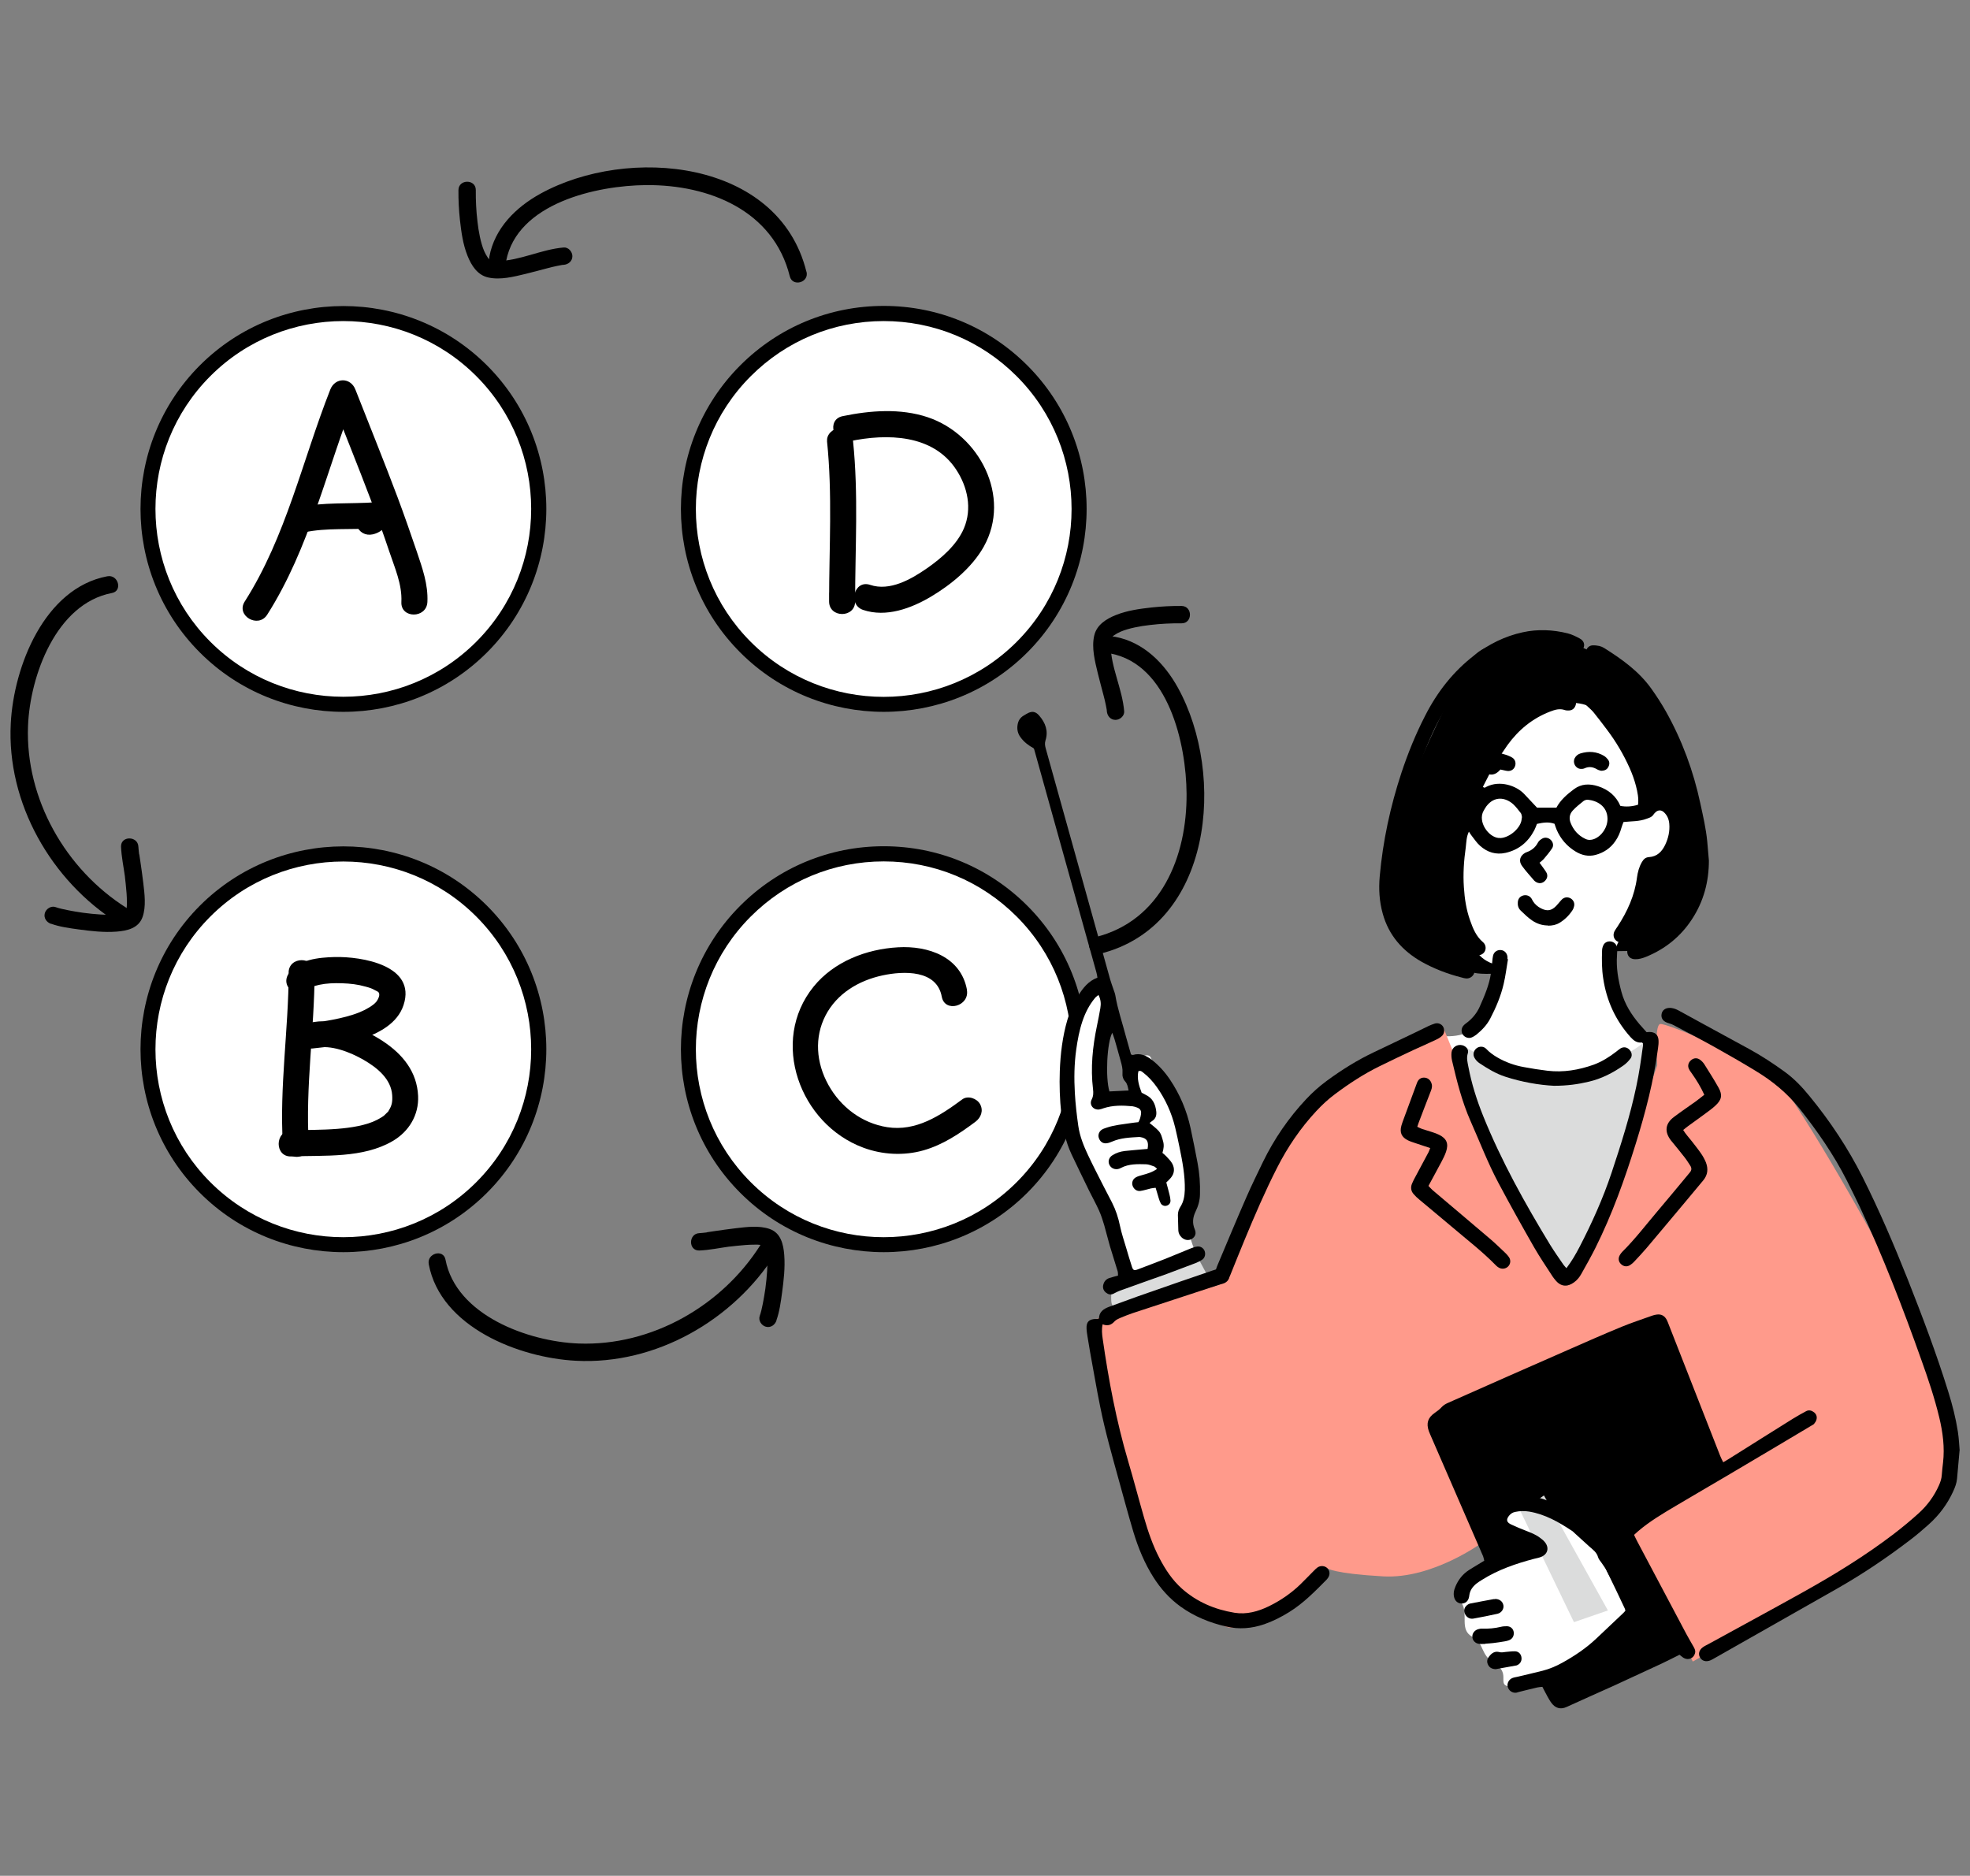 <?xml version="1.0" encoding="UTF-8"?>
<svg id="_イラスト_xFF08_1コマ目_xFF09_" data-name="イラスト_xFF08_1コマ目_xFF09_" xmlns="http://www.w3.org/2000/svg" viewBox="0 0 188.47 179.48">
  <rect x="0" y="0" width="188.47" height="179.48" fill="#808080" stroke="none"/>
  <defs>
    <style>
      .cls-1 {
        fill: #fff;
      }

      .cls-2 {
        fill: #dbdcdc;
      }

      .cls-3 {
        fill: #ff9a8b;
      }

      .cls-4 {
        fill-rule: evenodd;
      }
    </style>
  </defs>
  <g>
    <circle class="cls-1" cx="84.55" cy="100.4" r="18.7"/>
    <path d="M84.55,119.81c-4.97,0-9.95-1.89-13.73-5.68-7.57-7.57-7.57-19.89,0-27.47,3.67-3.67,8.55-5.69,13.73-5.69s10.06,2.02,13.73,5.69h0s0,0,0,0c7.57,7.57,7.57,19.89,0,27.47-3.79,3.79-8.76,5.68-13.73,5.68ZM84.55,82.42c-4.8,0-9.32,1.87-12.72,5.27-7.01,7.01-7.01,18.42,0,25.43,7.01,7.01,18.42,7.01,25.43,0,7.01-7.01,7.01-18.42,0-25.43h0c-3.4-3.4-7.91-5.27-12.72-5.27Z"/>
  </g>
  <g>
    <circle class="cls-1" cx="32.85" cy="48.7" r="18.7"/>
    <path d="M32.85,68.11c-4.97,0-9.95-1.89-13.73-5.68-7.57-7.57-7.57-19.89,0-27.47,7.57-7.57,19.89-7.57,27.47,0h0c7.57,7.57,7.57,19.89,0,27.47-3.79,3.79-8.76,5.68-13.73,5.68ZM32.85,30.72c-4.61,0-9.21,1.75-12.72,5.26-7.01,7.01-7.01,18.42,0,25.43,7.01,7.01,18.42,7.01,25.43,0,7.01-7.01,7.01-18.42,0-25.43-3.51-3.51-8.11-5.26-12.72-5.26Z"/>
  </g>
  <g>
    <circle class="cls-1" cx="32.85" cy="100.4" r="18.7"/>
    <path d="M32.85,119.81c-4.97,0-9.95-1.89-13.73-5.68-7.57-7.57-7.57-19.89,0-27.47,7.57-7.57,19.89-7.57,27.47,0,7.57,7.57,7.57,19.89,0,27.47h0c-3.79,3.79-8.76,5.68-13.73,5.68ZM32.85,82.43c-4.61,0-9.21,1.75-12.72,5.26-7.01,7.01-7.01,18.42,0,25.43,7.01,7.01,18.42,7.01,25.43,0,7.01-7.01,7.01-18.42,0-25.43-3.51-3.51-8.11-5.26-12.72-5.26Z"/>
  </g>
  <g>
    <circle class="cls-1" cx="84.55" cy="48.7" r="18.7"/>
    <path d="M84.55,68.11c-4.97,0-9.95-1.89-13.73-5.68-7.57-7.57-7.57-19.89,0-27.47,3.67-3.67,8.55-5.69,13.73-5.69s10.06,2.02,13.73,5.69c7.57,7.57,7.57,19.89,0,27.47h0c-3.79,3.79-8.76,5.68-13.73,5.68ZM84.55,30.72c-4.8,0-9.32,1.87-12.72,5.27-7.01,7.01-7.01,18.42,0,25.43,7.01,7.01,18.42,7.01,25.43,0,7.01-7.01,7.01-18.42,0-25.43-3.4-3.4-7.91-5.27-12.72-5.27Z"/>
  </g>
  <g>
    <path d="M10.26,55.14c-6.02,1.14-8.95,8.64-9.23,14.08-.4,7.63,3.87,15.07,10.25,19.09.91.57,1.74-.86.84-1.43-5.85-3.69-9.7-10.44-9.44-17.4.18-4.8,2.69-11.73,8.03-12.74,1.05-.2.6-1.8-.44-1.6h0Z"/>
    <path d="M4.9,88.39c.84.3,1.76.42,2.64.54,1.18.16,2.4.3,3.6.21,1.03-.08,2.12-.32,2.5-1.4.35-1,.19-2.21.07-3.24-.08-.71-.19-1.42-.29-2.13-.02-.15-.05-.31-.07-.46,0-.06-.02-.12-.03-.18,0-.06,0-.05,0,.05,0-.04-.01-.09-.02-.13-.02-.21-.05-.42-.06-.63-.04-1.06-1.7-1.07-1.66,0,.04.97.25,1.94.38,2.9-.02-.12,0,.03,0,.05.01.09.02.18.03.27.01.12.03.24.04.36.03.29.06.59.08.88.02.27.03.55.03.82,0,.1,0,.2,0,.3,0,.06-.05.48-.01.26-.01.08-.03.16-.05.24-.02.09-.14.31-.02.1-.05.09-.19.22-.01.06-.15.14.12-.13-.03.03-.02.03-.07.04-.1.06-.09.05.2-.06.04-.02-.07.02-.14.05-.21.07-.1.03-.2.04-.3.06-.04,0-.09.01-.13.02.21-.03-.05,0-.09,0-1.07.1-2.16,0-3.23-.14-.28-.04.08.01-.08-.01-.08-.01-.17-.02-.25-.04-.15-.02-.3-.05-.45-.07-.27-.05-.54-.09-.81-.15-.37-.08-.74-.15-1.1-.28-.42-.15-.91.17-1.02.58-.13.46.16.87.58,1.02h0Z"/>
    <path d="M105.23,91.26c10.78-2.67,12.08-17.09,7.46-25.46-1.3-2.35-3.29-4.36-6-4.87-1.04-.2-1.49,1.4-.44,1.6,5.54,1.06,7.24,8.66,7.27,13.42.04,5.99-2.42,12.15-8.73,13.72-1.04.26-.6,1.86.44,1.6h0Z"/>
    <path d="M113.05,57.98c-.95-.01-1.9.04-2.85.14-1.16.13-2.36.29-3.45.73-.92.37-1.84.94-2.07,1.98-.26,1.16.07,2.43.34,3.56.17.7.36,1.39.54,2.08.08.31.16.61.22.92.03.14.06.27.08.41.04.21.01.05.03.25.04.45.35.83.83.83.42,0,.87-.38.83-.83-.18-2.15-1.27-4.19-1.3-6.33,0-.1,0-.21,0-.31,0-.02.02-.19,0-.09-.01.09,0-.04.01-.04.01-.05.11-.31.03-.14.02-.05.15-.25.05-.11.05-.07.11-.12.17-.18.13-.13-.01,0,.1-.08.19-.13.39-.24.6-.33.77-.33,1.9-.54,2.82-.64,1-.12,2.01-.17,3.01-.16,1.07.01,1.07-1.65,0-1.66h0Z"/>
    <path d="M41.02,120.97c1.14,6.02,8.64,8.95,14.08,9.23,7.63.4,15.07-3.87,19.09-10.25.57-.91-.86-1.74-1.43-.84-3.69,5.85-10.44,9.7-17.4,9.44-4.8-.18-11.73-2.69-12.74-8.03-.2-1.05-1.8-.6-1.6.44h0Z"/>
    <path d="M74.28,126.33c.3-.84.42-1.76.54-2.64.16-1.18.3-2.4.21-3.6-.08-1.03-.32-2.12-1.4-2.5-1-.35-2.21-.19-3.24-.07-.71.08-1.42.19-2.13.29-.15.02-.31.05-.46.07-.06,0-.12.02-.18.03-.06,0-.05,0,.05,0-.04,0-.09.01-.13.02-.21.02-.42.05-.63.06-1.06.04-1.07,1.7,0,1.66.97-.04,1.94-.25,2.9-.38-.12.02.03,0,.05,0,.09-.01.18-.02.27-.03.12-.01.24-.03.36-.04.29-.03.59-.06.88-.08.27-.02.55-.03.82-.03.1,0,.2,0,.3,0,.06,0,.48.05.26.01.08.01.16.03.24.05.09.02.31.14.1.02.09.05.22.19.06.01.14.15-.13-.12.03.03.03.02.04.07.06.1.05.09-.06-.2-.02-.04.02.07.05.14.07.21.03.1.04.2.06.3,0,.04.01.09.02.13-.03-.21,0,.05,0,.09.1,1.07,0,2.16-.14,3.23-.04.28.01-.08-.01.08-.01.08-.02.17-.04.25-.02.15-.05.3-.07.45-.05.27-.09.54-.15.81-.08.37-.15.74-.28,1.1-.15.42.17.91.58,1.02.46.13.87-.16,1.02-.58h0Z"/>
    <path d="M77.15,26c-2.67-10.78-17.09-12.08-25.46-7.46-2.35,1.3-4.36,3.29-4.87,6-.2,1.04,1.4,1.49,1.6.44,1.06-5.54,8.66-7.24,13.42-7.27,5.99-.04,12.15,2.42,13.72,8.73.26,1.04,1.86.6,1.6-.44h0Z"/>
    <path d="M43.86,18.18c-.01.95.04,1.9.14,2.85.13,1.16.29,2.36.73,3.45.37.92.94,1.84,1.98,2.07,1.16.26,2.43-.07,3.56-.34.7-.17,1.39-.36,2.08-.54.31-.08.61-.16.92-.22.14-.03.27-.06.41-.08.21-.04.05-.01.25-.03.45-.04.83-.35.83-.83,0-.42-.38-.87-.83-.83-2.15.18-4.19,1.27-6.33,1.3-.1,0-.21,0-.31,0-.02,0-.19-.02-.09,0,.09.01-.04,0-.04-.01-.05-.01-.31-.11-.14-.03-.05-.02-.25-.15-.11-.05-.07-.05-.12-.11-.18-.17-.13-.13,0,.01-.08-.1-.13-.19-.24-.39-.33-.6-.33-.77-.54-1.9-.64-2.82-.12-1-.17-2.01-.16-3.01.01-1.07-1.65-1.07-1.66,0h0Z"/>
  </g>
  <g>
    <path d="M25.56,58.82c4.07-6.39,5.69-13.91,8.44-20.88h-2.4c1.3,3.32,2.64,6.62,3.9,9.95.6,1.6,1.19,3.22,1.73,4.84s1.25,3.18,1.17,4.87c-.08,1.6,2.41,1.6,2.49,0,.08-1.69-.49-3.26-1.02-4.84-.59-1.73-1.19-3.46-1.83-5.17-1.3-3.46-2.69-6.88-4.04-10.32-.46-1.18-1.94-1.17-2.4,0-2.67,6.78-4.23,14.08-8.19,20.29-.86,1.35,1.29,2.6,2.15,1.26h0Z"/>
    <path d="M29.15,50.93c1.03-.22,2.11-.28,3.29-.3s2.33-.01,3.5-.09l-1.24-1.24c.01.14.03.1.04-.12.04-.12.1-.23.19-.33.07-.08.16-.14.26-.17-.07.02-.13.04-.2.05-.64.14-1.07.91-.87,1.53.22.67.85,1.02,1.53.87.84-.18,1.66-.9,1.53-1.83-.08-.63-.5-1.29-1.24-1.24-2.49.17-4.99-.03-7.45.48-.64.13-1.07.92-.87,1.53.22.67.85,1.01,1.53.87h0Z"/>
  </g>
  <g>
    <path d="M27.62,93.07c-.02,5.47-.89,10.92-.56,16.4.08,1.35,2.08,1.75,2.44.33l.16-.64c.39-1.55-2.01-2.22-2.4-.66l-.16.64,2.44.33c-.33-5.48.54-10.92.56-16.4,0-1.6-2.48-1.6-2.49,0h0Z"/>
    <path d="M29.74,94.48c.07-.11.04-.08-.07.08.04-.04.07-.07.11-.11-.14.11-.16.12-.04.05.05-.03.11-.06.17-.09.12-.06.12-.06,0,0,.07-.03.14-.05.21-.07.16-.04.31-.09.47-.12.59-.13,1.38-.17,2.14-.14.8.03,1.47.1,2.24.32.38.1.59.17.82.3.36.2.35.12.53.39-.24-.35.15.35-.04-.06.03.14.03.12,0-.06,0,.09,0,.19,0,.28-.02.12-.09.36-.28.6-.28.35-1.01.77-1.61,1.01-.82.33-1.7.54-2.57.71-.78.15-1.19.2-1.92.27l.33,2.44c1.38-.35,3.26.38,4.56,1.13s2.63,1.83,2.73,3.38c.04.64-.03.99-.33,1.47-.13.22-.01.04-.14.18-.1.1-.2.2-.31.3,0,0-.05.05-.2.14s-.29.18-.45.26c-1.05.55-2.56.77-3.81.87-1.47.12-2.95.09-4.42.15-1.6.06-1.6,2.55,0,2.49,3.2-.13,6.85.2,9.72-1.48,1.55-.91,2.5-2.49,2.42-4.3-.1-2.33-1.49-4.01-3.37-5.25s-4.69-2.33-7.06-1.74c-1.33.33-1.09,2.58.33,2.44,1.58-.15,3.17-.39,4.68-.9,1.65-.56,3.45-1.48,4.03-3.26,1.24-3.8-4.01-4.65-6.59-4.59-1.47.04-3.6.22-4.44,1.64s1.34,2.64,2.15,1.26h0Z"/>
  </g>
  <path d="M92.51,94.71c-.58-3.17-3.72-4.24-6.6-4.07-3.02.17-6.12,1.36-8.07,3.76-4.24,5.23-1.32,13.16,4.75,15.41,1.82.68,3.88.79,5.75.26s3.45-1.6,4.97-2.73c.54-.4.8-1.07.45-1.7-.3-.54-1.16-.85-1.7-.45-2.11,1.56-4.43,3.09-7.18,2.66-2.42-.38-4.45-1.92-5.63-4.05s-1.35-4.55-.27-6.64c1.09-2.1,3.17-3.34,5.44-3.83,2.04-.44,5.21-.55,5.68,2.04.29,1.57,2.69.91,2.4-.66h0Z"/>
  <g>
    <path d="M79.12,42.2c.53,5.1.2,10.24.2,15.35h2.49v-.78c0-1.6-2.49-1.6-2.49,0v.78c0,1.6,2.49,1.6,2.49,0,0-5.12.33-10.25-.2-15.35-.07-.67-.52-1.24-1.24-1.24-.62,0-1.31.57-1.24,1.24h0Z"/>
    <path d="M81.28,42.22c3.58-.75,7.96-.68,10.19,2.7,1.1,1.66,1.55,3.74.75,5.63-.67,1.58-2.15,2.86-3.53,3.82-1.51,1.05-3.56,2.23-5.45,1.59-1.52-.51-2.17,1.89-.66,2.4,2.2.74,4.6-.15,6.5-1.28s3.92-2.78,5.04-4.78c2.67-4.79-.43-10.73-5.37-12.38-2.61-.87-5.49-.65-8.14-.1-1.57.33-.9,2.73.66,2.4h0Z"/>
  </g>
  <g>
    <path d="M150.08,61.59c-3.96-.53-7.43-.44-8.97,1.08s-7.08,13.96-7.54,15.77-1.36,9.27.45,11.08,6.37,3.38,7.03,3.56,2.47.06,2.47.06c0,0,4.41-2.37,5.54-2.26s7.35.23,8.37,0c1.02-.23,4.86-3.5,4.75-7.69-.11-4.18-.45-9.5-2.6-13-2.15-3.5-6.11-8.14-9.5-8.59Z"/>
    <path class="cls-1" d="M107.78,121.99s-1.53-4.69-2.14-6.52-2.75-5.91-3.26-8.97-.61-7.23.31-9.37,2.24-3.26,2.65-2.55.92,2.55.31,3.67c-.61,1.12-.2,5.71,0,6.42s2.85.71,3.16.71-.82-2.75-.61-3.26,1.69-1.8,1.97-.75,3.94,7.88,3.94,9.31-.61,4.89-.51,6.32.92,3.16.92,3.16l-6.73,1.83Z"/>
    <path class="cls-2" d="M106.35,123.32c-.1,1.32-.1,1.94.71,1.73s8.76-2.45,8.76-2.45l-1.32-2.45-8.15,3.16Z"/>
    <path class="cls-1" d="M137.95,99.12s3.14.46,4.16-2.09,1.53-4.69,1.53-4.69c0,0-2.04.1-2.95-2.34s-2.34-10.09.61-15.39c2.95-5.3,5.36-7.58,7.85-7.44s3.36-.1,5.5,3.16,2.85,6.73,2.85,6.73c0,0,2.34-.82,2.75,1.02s-.1,4.08-1.32,4.59l-1.22.51s-1.43,5.3-2.45,6.32c-1.02,1.02-1.53,4.48-.51,6.73s3.85,4.11,3.85,4.11l-7.93,5.17-9.68-1.73-3.04-4.64Z"/>
    <path d="M158.15,126.41s-14.27,6.39-16.71,7.34-3.8,1.9-3.8,1.9l11.11,27.1,21.23-9.17-11.82-27.17Z"/>
    <path class="cls-1" d="M152.61,147.57s-3.16-2.95-4.79-3.36c-1.63-.41-3.26-.82-3.97,0s-1.02,1.43.1,2.24,2.95,1.83,2.95,1.83c0,0-4.69,1.02-5.81,2.24s-1.86,1.83-1.23,2.9-.26,2.5.99,3.19.65,1.66,2.28,2.68c1.63,1.02-.51,2.34,2.24,2.04,2.75-.31,6.52-2.04,7.44-3.06s3.16-3.87,3.16-3.87l-2.22-4.03-1.15-2.79Z"/>
    <polygon class="cls-2" points="147.71 143.09 145.46 144.59 150.58 155.21 153.83 154.09 147.71 143.09"/>
    <path class="cls-2" d="M139.9,100.01s5.68,3.54,9.04,3.34,7.74-3.16,7.74-3.16l.48-.35s-.29,8.76-.69,9.6-5.2,12.21-6.41,12.66-7.13-10.8-7.23-11.11-3.26-8.56-3.26-8.56l.34-2.42Z"/>
    <path class="cls-3" d="M138.05,98.23s3.79,9.39,4.74,11.84,6.63,13.18,7.2,12.91,4.21-8.56,4.35-8.97,4.21-12.09,4.21-12.09c0,0-.31-3.79.27-3.94s9.24,3.53,11.14,5.3c1.9,1.77,11,17.66,11.82,20.11,0,0,4.34,12.05,4.89,15.08.55,3.03-.82,5.57-2.85,7.47-2.04,1.9-21.87,13.04-21.87,13.04l-6.52-12.77,9.1-5.57-6.11-13.86-21.14,8.41,4.56,12.38s-4.76,3.53-9.51,3.26-5.34-.77-5.34-.77c0,0-6.9,6.6-9.68,5.59s-7.81-5.63-9.71-13.92c-1.9-8.29-2.79-15.51-2.79-15.51l11.9-3.31s4.75-12.56,7.47-15.82,11-7.2,11-7.2l2.87-1.65Z"/>
    <g>
      <g>
        <path class="cls-4" d="M164.88,139.9c.3-.18.54-.31.76-.46,1.96-1.23,3.92-2.47,5.88-3.69.42-.26.85-.5,1.28-.73.27-.14.53-.06.76.12.23.19.3.45.21.73-.04.13-.13.26-.22.37-.06.07-.16.11-.24.16-2.6,1.55-5.2,3.1-7.81,4.64-1.74,1.03-3.49,2.04-5.22,3.07-1.23.73-2.46,1.46-3.55,2.39-.13.11-.25.23-.4.36.11.23.21.45.33.67,1.56,2.94,3.11,5.88,4.67,8.81.22.41.46.81.69,1.22.11.19.21.39.14.63-.12.47-.62.69-1.05.46-.15-.08-.27-.2-.43-.32-.57.28-1.14.58-1.72.85-1.52.71-3.03,1.41-4.56,2.11-1.5.68-3.01,1.34-4.51,2.03-.64.3-1.12.07-1.44-.35-.15-.19-.27-.41-.39-.62-.17-.3-.32-.61-.5-.95-.17.02-.33.02-.49.06-.57.13-1.15.28-1.72.42-.1.02-.19.06-.28.08-.39.05-.74-.2-.83-.58-.08-.32.12-.7.47-.83.16-.06.33-.08.5-.12.79-.19,1.58-.37,2.37-.57.67-.17,1.3-.44,1.91-.78,1.17-.65,2.27-1.39,3.24-2.31.86-.81,1.72-1.63,2.58-2.44.07-.07.13-.14.19-.21-.02-.09-.03-.16-.06-.22-.56-1.18-1.11-2.36-1.69-3.53-.14-.29-.33-.55-.51-.81-.12-.19-.3-.36-.35-.56-.13-.47-.49-.72-.82-1.01-.48-.43-.95-.86-1.42-1.29-.07-.07-.14-.14-.22-.2-1.28-.85-2.59-1.61-4.14-1.87-.45-.07-.88-.06-1.32.03-.26.05-.45.18-.61.38-.28.37-.23.61.2.82.49.23.99.44,1.49.63.46.18.92.36,1.31.67.14.1.28.21.39.34.5.55.35,1.22-.34,1.48-.21.08-.43.12-.64.17-1.74.46-3.44,1.04-4.98,2.01-.19.12-.38.23-.55.37-.35.29-.61.64-.67,1.11-.01.1-.03.2-.06.29-.1.31-.34.49-.66.5-.31,0-.57-.17-.69-.47-.15-.39-.08-.78.08-1.15.27-.65.69-1.19,1.29-1.58.29-.19.59-.36.88-.54.19-.11.38-.23.59-.36-.04-.15-.06-.29-.11-.42-1.68-3.88-3.37-7.77-5.06-11.65-.05-.11-.1-.23-.14-.34-.25-.75-.09-1.27.57-1.73.24-.17.47-.33.67-.56.17-.19.43-.33.67-.43,3.78-1.68,7.56-3.35,11.35-5.01,1.73-.76,3.47-1.53,5.22-2.25.95-.39,1.94-.71,2.91-1.06.14-.05.28-.08.43-.1.45-.06.76.14.96.53.07.13.11.27.17.41,1.64,4.19,3.29,8.39,4.93,12.58.07.18.16.35.29.61ZM138.12,136.48c.06.38.25.7.39,1.03,1.15,2.66,2.31,5.33,3.47,7.99.4.92.81,1.85,1.23,2.77.07.15.18.28.25.39.08,0,.1,0,.13,0,.53-.19,1.07-.37,1.6-.57.1-.04.18-.12.3-.21-.31-.13-.56-.23-.8-.35-.38-.18-.77-.34-1.13-.55-.73-.43-1.05-1.23-.81-2.04.18-.61.54-1.11,1.06-1.47.14-.1.3-.18.46-.22.7-.15,1.4-.23,2.12-.12,1.95.31,3.58,1.33,5.18,2.4.14.09.25.24.38.35.43.4.88.77,1.34,1.14.46-.33.96-.5,1.31-.9.06-.07.16-.12.25-.14.42-.09.74-.37,1.09-.6.97-.63,1.93-1.27,2.92-1.87,1.41-.86,2.84-1.68,4.25-2.53.16-.1.37-.15.41-.35-.88-2.22-1.74-4.42-2.61-6.62-.87-2.19-1.7-4.4-2.61-6.6-.19.04-.33.06-.47.11-.88.3-1.78.57-2.65.92-5.27,2.12-10.52,4.3-15.62,6.82-.58.29-1.06.69-1.46,1.21ZM159.75,156.57c-.32.16-.61.29-.89.43-.33.16-.68.3-1.05.32-.6.04-.98-.2-1.21-.76-.07-.18-.13-.37-.2-.55-.05-.13-.12-.25-.21-.43-.16.13-.27.21-.38.31-.67.61-1.34,1.23-2.01,1.85-1.31,1.22-2.77,2.19-4.38,2.98-.13.06-.25.14-.39.23.1.36.23.66.5.94,3.56-1.47,7.03-3.06,10.45-4.89-.08-.15-.15-.27-.23-.42ZM154.11,148.37c.07.14.13.3.21.45.31.61.64,1.22.94,1.83.79,1.61,1.56,3.22,2.35,4.83.06.12.16.23.23.33.73-.26.78-.29,1.15-.65-.32-.79-3.62-6.94-3.95-7.37q-.53.17-.92.59Z"/>
        <path class="cls-4" d="M143.69,72.11c.23.07.37.1.5.15.18.07.37.15.53.26.25.18.33.51.22.8-.1.29-.37.47-.69.45-.22-.02-.43-.09-.7-.14-.26.28-.58.56-1.07.46-.21.41-.41.8-.61,1.19.14.15.24.06.34,0,1.27-.65,2.86-.11,3.61.69.4.43.81.86,1.23,1.31h1.85c.38-.72,1.01-1.27,1.68-1.77.72-.53,1.49-.54,2.31-.28.99.32,1.72.93,2.13,1.88.55.1,1.09.07,1.69-.11.08-.61-.05-1.22-.2-1.81-.15-.57-.35-1.13-.59-1.67-.59-1.33-1.33-2.58-2.21-3.74-.4-.53-.8-1.06-1.22-1.58-.18-.23-.41-.42-.62-.62-.09-.09-.19-.16-.26-.26-.2-.28-.19-.63.03-.89.21-.25.58-.34.87-.17.25.15.48.35.68.56.31.35.59.73.89,1.09,1.11,1.36,2.07,2.81,2.85,4.39.56,1.13,1.04,2.28,1.18,3.55,0,.07.06.13.09.2.2,0,.39,0,.59,0,.49-.02.91.15,1.29.47.61.52.97,1.19,1.06,1.97.16,1.41-.21,2.69-1.06,3.82-.36.48-.84.83-1.42,1.01-.14.04-.27.1-.45.16-.05.23-.12.46-.16.7-.27,1.83-1.01,3.49-1.95,5.07-.14.23-.29.46-.47.66-.27.3-.71.33-1,.1-.27-.22-.34-.59-.16-.93.08-.15.19-.29.28-.43.94-1.44,1.64-2.97,1.86-4.69.07-.51.2-1.01.46-1.46.16-.28.35-.47.68-.49.79-.05,1.24-.52,1.56-1.18.3-.64.45-1.3.39-2.01-.04-.43-.19-.81-.52-1.11-.25-.23-.55-.22-.79,0-.09.08-.17.18-.24.28-.16.21-.38.26-.62.35-.71.27-1.45.23-2.21.31-.07.2-.15.37-.2.56-.13.46-.31.88-.58,1.27-.47.68-1.11,1.11-1.9,1.32-.68.18-1.32.03-1.91-.33-.82-.5-1.43-1.2-1.81-2.09-.08-.18-.13-.37-.2-.56-.55-.2-1.1-.12-1.68.01-.08.2-.15.41-.25.6-.59,1.13-1.48,1.88-2.74,2.17-.94.21-1.76-.05-2.46-.68-.31-.27-.54-.64-.8-.96-.09-.11-.16-.23-.26-.39-.25.52-.24,1.02-.3,1.5-.18,1.27-.27,2.55-.18,3.83.07,1.09.23,2.15.6,3.18.27.77.58,1.52,1.23,2.07.4.34.33,1.06-.29,1.23-.26.07-.5,0-.69-.17-.22-.19-.42-.41-.6-.65-.37-.5-.63-1.06-.84-1.64-.43-1.19-.68-2.41-.77-3.67-.19-2.81.2-5.55.98-8.24.54-1.86,1.45-3.55,2.5-5.17.67-1.03,1.39-2.03,2.27-2.9,1.09-1.08,2.4-1.78,3.82-2.32.54-.21,1.11-.23,1.67-.13.19.04.38.11.54.21.26.16.37.51.27.78-.11.32-.33.49-.66.5-.12,0-.25,0-.37-.04-.51-.18-.96-.03-1.43.15-1.68.65-3.01,1.75-4.06,3.2-.17.24-.33.49-.56.82ZM143.53,80.19c.97-.05,1.97-1.03,2.04-1.77,0-.1.05-.2.03-.29-.02-.12-.04-.25-.11-.34-.23-.29-.45-.59-.72-.84-.74-.66-1.8-.82-2.57.2-.1.14-.18.29-.27.44-.57,1.03.46,2.5,1.44,2.59.05,0,.1,0,.15,0ZM153.79,78.31c-.03-1.2-1.03-1.71-1.88-1.79-.13-.01-.3.04-.41.12-.36.29-.73.58-1.04.92-.3.33-.37.74-.2,1.17.27.69.73,1.21,1.4,1.53.28.14.56.13.85.02.75-.3,1.3-1.13,1.28-1.98Z"/>
        <path class="cls-4" d="M187.47,138.8c-.09,1.03-.17,1.86-.24,2.69-.04.43-.19.81-.36,1.19-.56,1.23-1.35,2.29-2.36,3.19-.57.51-1.15,1.01-1.76,1.47-2.21,1.69-4.52,3.25-6.94,4.63-3.94,2.24-7.88,4.47-11.82,6.71-.13.07-.26.15-.39.2-.41.15-.77.04-.96-.29-.19-.33-.09-.71.26-.97.18-.13.38-.22.58-.33,3-1.65,6.01-3.27,9-4.94,3.01-1.68,5.95-3.48,8.7-5.58.82-.63,1.62-1.29,2.38-1.98.83-.75,1.48-1.64,1.94-2.67.14-.32.25-.64.27-.99.02-.39.08-.78.12-1.18.17-1.46-.02-2.9-.36-4.32-.45-1.87-1.06-3.69-1.71-5.5-1.76-4.96-3.66-9.88-5.89-14.65-.4-.85-.82-1.68-1.24-2.52-1.25-2.47-2.82-4.73-4.54-6.9-1.17-1.47-2.59-2.63-4.18-3.59-1.3-.79-2.63-1.56-3.96-2.3-1.31-.73-2.65-1.42-3.97-2.12-.19-.1-.42-.14-.62-.23-.36-.15-.53-.46-.45-.83.07-.32.33-.53.7-.55.33-.02.63.09.91.24,2.25,1.23,4.49,2.46,6.74,3.68,1.19.65,2.32,1.39,3.42,2.19.9.65,1.67,1.46,2.37,2.32,1.98,2.41,3.69,4.99,5.09,7.77,1.6,3.19,3,6.47,4.32,9.79,1.4,3.55,2.75,7.11,3.88,10.76.39,1.25.71,2.51.91,3.8.1.66.13,1.32.17,1.79Z"/>
        <path class="cls-4" d="M149.86,121.34c.52-.68.9-1.35,1.25-2.02,1.19-2.3,2.25-4.65,3.07-7.11.9-2.71,1.77-5.43,2.36-8.23.28-1.3.47-2.62.64-3.93,0-.07,0-.14,0-.21-.04-.04-.08-.1-.11-.09-.47.05-.78-.19-1.08-.52-1.44-1.61-2.29-3.48-2.61-5.61-.14-.89-.14-1.77-.11-2.65,0-.17.04-.34.11-.5.12-.29.42-.43.72-.39.3.04.56.27.6.57.03.24.02.49,0,.74-.09,1.2.11,2.35.42,3.5.32,1.2.96,2.2,1.75,3.13.21.24.42.48.66.74.07,0,.17-.02.26-.02.53,0,.84.25.88.77.02.27-.01.54-.05.81-.41,3.11-1.2,6.13-2.13,9.12-1.06,3.41-2.26,6.77-3.86,9.97-.42.84-.88,1.65-1.34,2.47-.18.33-.41.61-.72.83-.57.41-1.18.44-1.71-.16-.11-.13-.22-.26-.32-.41-.6-.93-1.23-1.85-1.78-2.81-1.16-2.03-2.3-4.07-3.4-6.14-1.02-1.91-1.79-3.94-2.67-5.92-.82-1.86-1.31-3.81-1.77-5.78-.06-.26-.08-.54-.05-.8.06-.5.55-.8,1.03-.68.36.09.64.42.53.76-.15.46-.03.87.05,1.3.31,1.63.8,3.18,1.42,4.72,1.74,4.31,3.99,8.35,6.4,12.31.4.65.84,1.27,1.27,1.9.07.1.15.18.28.33Z"/>
        <path class="cls-4" d="M133.33,84.62c.06.61.09,1.27.19,1.92.19,1.26.81,2.31,1.72,3.2.53.52,1.14.95,1.81,1.26.96.45,1.94.84,2.98,1.06.19.04.39.09.57.17.35.15.54.51.45.84-.09.33-.43.58-.78.55-.15-.01-.29-.05-.43-.09-1.34-.34-2.63-.83-3.84-1.51-1.83-1.04-3.14-2.53-3.71-4.59-.33-1.17-.4-2.38-.29-3.59.3-3.37,1.01-6.66,2.07-9.88.62-1.87,1.36-3.7,2.26-5.45,1.16-2.29,2.71-4.28,4.77-5.85,1.37-1.04,2.88-1.79,4.57-2.16,1.45-.32,2.89-.25,4.31.1.4.1.78.29,1.15.49.4.21.52.59.35.93-.19.38-.57.52-1,.37-.05-.02-.09-.03-.14-.06-1.32-.73-2.74-.72-4.17-.49-1.62.27-3.02,1.01-4.32,1.99-1.56,1.18-2.76,2.66-3.76,4.32-.79,1.31-1.39,2.72-1.95,4.14-1.07,2.71-1.88,5.49-2.33,8.37-.1.66-.23,1.31-.31,1.97-.08.63-.12,1.27-.18,1.97Z"/>
        <path class="cls-4" d="M163.49,82.34c0,2.02-.5,3.9-1.61,5.6-1.08,1.66-2.55,2.85-4.38,3.6-.34.14-.7.25-1.07.24-.41-.01-.68-.23-.74-.59-.06-.37.12-.65.5-.8.07-.03.14-.05.21-.07,1.45-.31,2.62-1.11,3.59-2.19,1.09-1.23,1.71-2.68,1.97-4.3.18-1.11.12-2.21-.04-3.31-.4-2.63-.94-5.23-1.89-7.73-.67-1.78-1.52-3.47-2.52-5.08-.86-1.38-1.95-2.53-3.26-3.48-.36-.26-.73-.51-1.09-.76-.2-.14-.41-.26-.67-.28-.12,0-.24-.05-.35-.1-.32-.15-.46-.44-.4-.79.05-.29.29-.53.61-.55.22-.01.44.01.66.06.16.04.33.11.47.2,1.7,1.07,3.32,2.23,4.5,3.88.5.7.97,1.43,1.39,2.17,1.55,2.76,2.64,5.71,3.3,8.81.26,1.2.54,2.4.66,3.63.06.61.11,1.22.16,1.84Z"/>
        <path class="cls-4" d="M116.24,121.75c.06-.16.13-.45.25-.72.92-2.18,1.82-4.36,2.77-6.52.49-1.13,1.04-2.23,1.57-3.34,1.08-2.21,2.45-4.21,4.13-6,.61-.65,1.27-1.24,1.98-1.76,1.43-1.05,2.93-1.99,4.54-2.75,1.24-.6,2.49-1.19,3.73-1.78.49-.23.97-.48,1.46-.71.2-.09.41-.18.62-.24.31-.08.61.05.77.3.16.26.14.66-.1.88-.16.15-.35.27-.55.36-.71.34-1.43.65-2.15.98-1.09.51-2.18,1.03-3.26,1.56-1.53.75-2.95,1.68-4.31,2.7-.63.47-1.21,1.01-1.75,1.59-1.52,1.63-2.76,3.46-3.77,5.45-1.14,2.24-2.13,4.54-3.09,6.86-.46,1.11-.91,2.23-1.36,3.35-.05.11-.09.23-.15.33-.19.3-.53.43-.83.32-.32-.11-.5-.38-.49-.87Z"/>
        <path class="cls-4" d="M163.05,104.75c-.34-.75-.73-1.38-1.15-1.98-.11-.16-.24-.32-.32-.49-.15-.31-.05-.64.23-.86.25-.2.55-.22.82-.03.16.11.3.26.41.42.47.75.95,1.5,1.38,2.27.39.7.29,1.16-.31,1.71-.18.17-.37.32-.57.47-.67.5-1.35.99-2.03,1.48-.16.11-.3.24-.48.38.24.4.55.72.82,1.07.3.39.61.77.89,1.18.18.26.34.55.46.84.24.62.19,1.2-.25,1.73-.59.7-1.17,1.4-1.75,2.1-1.22,1.45-2.43,2.91-3.66,4.36-.38.45-.79.88-1.19,1.31-.12.13-.25.24-.39.33-.3.2-.63.15-.88-.09-.25-.24-.29-.57-.1-.88.06-.1.14-.21.22-.29,1.21-1.2,2.24-2.55,3.34-3.85.96-1.13,1.9-2.27,2.84-3.4.09-.11.18-.23.28-.34.2-.22.19-.44.04-.67-.18-.27-.34-.54-.54-.79-.36-.47-.74-.92-1.11-1.38-.06-.08-.13-.15-.19-.23-.64-.83-.55-1.62.28-2.24.69-.52,1.4-1,2.1-1.5.26-.19.5-.39.8-.62Z"/>
        <path class="cls-4" d="M136.86,109.86c-.54-.18-1.01-.33-1.47-.49-.23-.08-.47-.15-.69-.26-.61-.3-.81-.74-.63-1.4.07-.24.15-.47.24-.7.42-1.13.83-2.26,1.25-3.39.13-.36.38-.53.72-.51.35.02.62.27.7.65.06.28-.05.53-.15.78-.38.96-.74,1.93-1.11,2.89-.04.11-.08.23-.13.38.16.08.31.16.46.21.33.11.66.2.99.31.21.07.42.14.62.24.74.36.95.85.68,1.64-.11.32-.27.64-.43.94-.4.76-.82,1.52-1.25,2.32.13.13.25.28.39.4,1.86,1.58,3.73,3.15,5.58,4.73.49.42.94.87,1.41,1.31.12.12.24.25.33.39.19.29.14.65-.09.88-.23.23-.59.28-.89.11-.11-.06-.2-.14-.29-.23-1.31-1.34-2.8-2.48-4.23-3.7-1.01-.86-2.04-1.7-3.06-2.56-.21-.17-.41-.36-.58-.56-.24-.28-.29-.62-.15-.97.1-.25.23-.49.36-.73.41-.76.82-1.52,1.22-2.28.06-.11.09-.22.17-.42Z"/>
        <path class="cls-4" d="M148.67,103.89c-1.41-.07-3.06-.35-4.66-.87-.9-.29-1.7-.78-2.48-1.3-.18-.12-.34-.29-.45-.48-.2-.32-.11-.7.17-.93.27-.22.69-.22.94.05.31.33.66.58,1.05.81.79.46,1.65.77,2.55.93.75.14,1.5.26,2.26.35,1.52.18,2.99-.07,4.42-.58.79-.29,1.5-.74,2.16-1.25.14-.11.27-.22.41-.31.31-.18.64-.11.87.15.21.23.27.57.08.82-.19.25-.42.49-.68.67-1.01.71-2.11,1.27-3.32,1.55-1.01.24-2.03.39-3.34.39Z"/>
        <path class="cls-4" d="M144.27,91.77c-.14.8-.23,1.61-.42,2.4-.27,1.15-.73,2.24-1.28,3.29-.31.6-.77,1.08-1.29,1.51-.15.12-.32.23-.5.3-.31.12-.67-.03-.84-.29-.17-.27-.14-.64.1-.88.1-.11.23-.19.34-.28.51-.4.91-.89,1.18-1.49.46-1.04.91-2.07,1.08-3.21.06-.39.09-.78.13-1.17.02-.17.03-.34.07-.51.08-.34.37-.55.7-.54.36,0,.64.28.68.65,0,.07,0,.15,0,.22.01,0,.03,0,.04,0Z"/>
        <path class="cls-4" d="M148.09,88.55c-.53,0-1.05-.16-1.5-.47-.4-.27-.76-.62-1.11-.96-.22-.21-.3-.5-.27-.81.03-.3.18-.51.46-.61.29-.11.62-.02.8.21.08.09.12.21.19.32.19.3.45.52.76.68.59.3,1,.24,1.46-.23.12-.12.22-.26.34-.39.08-.09.16-.19.25-.27.23-.18.49-.21.76-.08.27.14.43.43.37.74-.03.14-.08.29-.16.41-.33.5-.74.91-1.26,1.22-.32.19-.69.26-1.09.26Z"/>
        <path class="cls-4" d="M147.29,82.55c.23.33.45.6.63.89.18.29.13.58-.09.82-.25.28-.62.32-.93.1-.04-.03-.08-.06-.11-.09-.4-.47-.82-.92-1.18-1.42-.34-.47-.2-.96.3-1.25.04-.02.09-.04.14-.06.48-.17.85-.46,1.09-.93.08-.16.26-.29.42-.38.27-.15.6-.07.81.14.22.22.29.55.11.81-.23.35-.5.67-.77.99-.11.13-.25.23-.42.38Z"/>
        <path class="cls-4" d="M142.11,157.29c-.2,0-.4.02-.59,0-.38-.04-.65-.33-.66-.68-.02-.31.2-.61.53-.72.14-.04.29-.07.43-.06.59.02,1.18-.03,1.76-.17.19-.05.39-.06.59-.06.36.01.61.25.65.58.04.34-.13.64-.45.76-.14.05-.28.09-.43.11-.36.06-.73.12-1.09.16-.24.03-.49.04-.74.06Z"/>
        <path class="cls-4" d="M143.03,152.99c.42,0,.73.23.8.6.07.35-.18.73-.57.82-.76.17-1.53.32-2.3.46-.34.06-.63-.11-.79-.41-.14-.28-.12-.58.11-.81.1-.1.23-.19.37-.22.74-.15,1.49-.28,2.23-.42.05,0,.1,0,.15,0Z"/>
        <path class="cls-4" d="M153.18,73.75c-.08-.03-.25-.05-.39-.14-.39-.23-.77-.29-1.19-.1-.11.05-.24.07-.36.06-.5-.02-.81-.58-.59-1.02.12-.23.3-.38.55-.46.79-.24,1.55-.19,2.27.24.14.09.27.22.37.35.16.22.16.46.03.7-.12.24-.32.36-.69.37Z"/>
        <path class="cls-4" d="M143.09,159.71c-.35-.02-.6-.14-.74-.45-.13-.28-.07-.53.11-.76.25-.33.55-.55,1.01-.42.18.05.38,0,.58-.02.29-.02.59-.07.88-.06.33,0,.56.23.62.53.07.34-.08.65-.39.79-.02.01-.04.02-.07.03-.68.12-1.35.24-2,.36Z"/>
      </g>
      <g>
        <path class="cls-4" d="M108.91,102.49c-.15.71.05,1.38.31,2.06.12.07.25.14.38.2.68.32.94.9,1.02,1.6.04.37-.05.68-.38.9-.08.05-.15.11-.26.2.31.26.61.48.85.74.26.27.34.65.44,1,.11.37.06.73-.06,1.12.13.11.26.21.37.33.2.22.42.43.56.68.26.47.23.95-.13,1.38-.12.15-.27.28-.43.44.1.38.21.76.3,1.14.05.19.09.39.1.58.01.25-.13.43-.36.5-.2.07-.46-.02-.57-.22-.08-.15-.14-.31-.19-.48-.1-.33-.2-.65-.3-1.01-.17.02-.31.03-.45.06-.34.08-.66.19-1,.24-.34.05-.62-.15-.75-.48-.11-.3,0-.65.31-.82.19-.11.41-.16.62-.22.47-.13.94-.26,1.41-.59-.11-.09-.19-.2-.28-.23-.25-.09-.52-.2-.78-.21-.81-.02-1.63-.05-2.38.34-.07.03-.13.07-.2.09-.38.12-.77-.04-.93-.39-.15-.32-.04-.69.29-.9.36-.23.76-.36,1.18-.41.61-.07,1.22-.11,1.84-.17.12-.01.24-.02.35-.03.13-.72-.07-1.03-.69-1.13-.05,0-.1-.02-.15-.01-.86.05-1.72.08-2.53.43-.18.08-.37.15-.56.17-.35.04-.61-.15-.73-.49-.11-.3.01-.65.31-.83.15-.09.32-.13.48-.19.73-.24,1.49-.3,2.25-.42.24-.04.48-.06.74-.09.15-.25.21-.51.25-.77.05-.32-.08-.52-.38-.63-.14-.05-.28-.1-.43-.12-.94-.09-1.87-.11-2.78.19-.14.05-.28.1-.42.12-.56.06-.97-.46-.71-.96.17-.33.17-.64.13-.98-.25-2.05-.04-4.08.38-6.09.12-.55.22-1.11.32-1.67.07-.42.05-.82-.18-1.26-.14.12-.26.19-.34.3-.54.65-.92,1.4-1.19,2.2-.3.89-.47,1.81-.6,2.74-.19,1.37-.21,2.75-.13,4.13.06,1.06.18,2.11.33,3.16.14.98.51,1.9.93,2.79.46.98.96,1.94,1.45,2.91.28.55.57,1.09.85,1.64.36.71.6,1.45.76,2.23.15.72.39,1.42.6,2.13.17.59.35,1.18.54,1.77.11.34.21.39.55.26.9-.34,1.8-.68,2.69-1.03.8-.32,1.59-.66,2.39-.98.2-.08.42-.16.63-.18.32-.04.6.16.7.44.1.28.03.62-.21.8-.2.14-.42.25-.65.34-.92.35-1.84.7-2.76,1.04-1.48.53-2.97,1.05-4.45,1.59-.23.08-.45.2-.67.31-.25.12-.49.06-.69-.1-.23-.18-.34-.43-.28-.72.07-.34.27-.58.6-.69.25-.08.52-.15.82-.23-.01-.15,0-.3-.04-.43-.24-.8-.5-1.6-.74-2.4-.19-.66-.35-1.33-.54-1.99-.14-.47-.29-.94-.49-1.39-.29-.65-.64-1.27-.96-1.92-.56-1.15-1.12-2.3-1.67-3.46-.59-1.24-.85-2.56-.99-3.92-.14-1.35-.19-2.7-.14-4.06.06-1.65.26-3.29.72-4.88.24-.83.59-1.62,1.05-2.35.45-.72.96-1.38,1.83-1.71-.03-.18-.05-.35-.1-.51-1.98-7.11-3.96-14.22-5.95-21.33,0-.02-.02-.04-.06-.11-.46-.25-.91-.58-1.25-1.05-.26-.36-.35-.75-.28-1.18.06-.39.24-.69.58-.89.08-.05.17-.1.25-.15.51-.31.87-.28,1.24.15.6.69.89,1.48.6,2.38-.09.29-.04.53.03.78.39,1.42.79,2.85,1.19,4.27,1.66,5.95,3.32,11.9,4.98,17.85.08.28.19.56.28.84.07.21.16.42.2.63.22,1.34.67,2.62,1.01,3.93.16.59.33,1.18.49,1.74.1.03.15.06.19.05.69-.21,1.26.05,1.78.45.69.53,1.26,1.17,1.75,1.89.96,1.43,1.62,2.98,1.98,4.66.24,1.11.46,2.22.67,3.33.19,1,.26,2,.23,3.02-.01.58-.17,1.12-.42,1.63-.27.56-.33,1.11-.08,1.7.17.4.05.71-.26.91-.31.2-.72.14-1.01-.15-.18-.18-.29-.4-.3-.65-.02-.49-.03-.98-.04-1.48,0-.28.08-.53.23-.77.32-.49.41-1.03.43-1.62.03-1.39-.23-2.74-.51-4.1-.13-.63-.26-1.25-.41-1.87-.34-1.4-.92-2.7-1.76-3.88-.37-.52-.8-1-1.31-1.39-.11-.08-.22-.21-.43-.13ZM106.42,98.8c-.52.95-.68,4.31-.28,5.63.6-.03,1.2-.06,1.83-.09-.07-.34-.11-.63-.32-.86-.21-.23-.29-.52-.26-.82.03-.4-.07-.78-.18-1.16-.19-.69-.38-1.38-.58-2.06-.06-.2-.14-.4-.22-.63Z"/>
        <path class="cls-4" d="M105.14,126.17c0-.63.42-.93.96-1.13,1.25-.45,2.49-.92,3.75-1.35,2.04-.72,4.09-1.42,6.14-2.12.25-.09.52-.17.78-.2.39-.05.71.17.81.49.11.38-.06.73-.44.91-.13.06-.28.09-.42.13-2.78.91-5.57,1.82-8.35,2.74-.42.14-.83.31-1.24.48-.18.08-.37.17-.5.31-.32.36-.68.47-1.14.28-.11.48-.06.93,0,1.36.57,3.98,1.31,7.91,2.45,11.77.53,1.79,1,3.6,1.52,5.4.38,1.32.83,2.63,1.47,3.86.56,1.07,1.22,2.08,2.14,2.9,1.44,1.28,3.15,2,5.03,2.31,1.16.19,2.26-.12,3.29-.62,1.11-.54,2.13-1.24,3.02-2.1.42-.41.83-.84,1.25-1.26.12-.12.24-.25.38-.35.3-.21.71-.17.95.07.25.26.27.62.05.94-.04.06-.09.12-.14.17-1.11,1.12-2.21,2.25-3.57,3.09-.76.47-1.54.87-2.38,1.16-1.2.41-2.41.51-3.64.22-1.57-.36-3.05-.96-4.37-1.91-1.05-.76-1.9-1.71-2.59-2.8-.85-1.34-1.45-2.8-1.91-4.31-.5-1.67-.95-3.36-1.42-5.05-.63-2.3-1.29-4.6-1.76-6.94-.36-1.76-.65-3.53-.98-5.3-.08-.46-.16-.92-.23-1.38-.04-.27-.09-.54-.1-.81-.03-.64.22-.9.85-.93.05,0,.1.01.15,0,.05,0,.09-.02.17-.05Z"/>
      </g>
    </g>
  </g>
</svg>